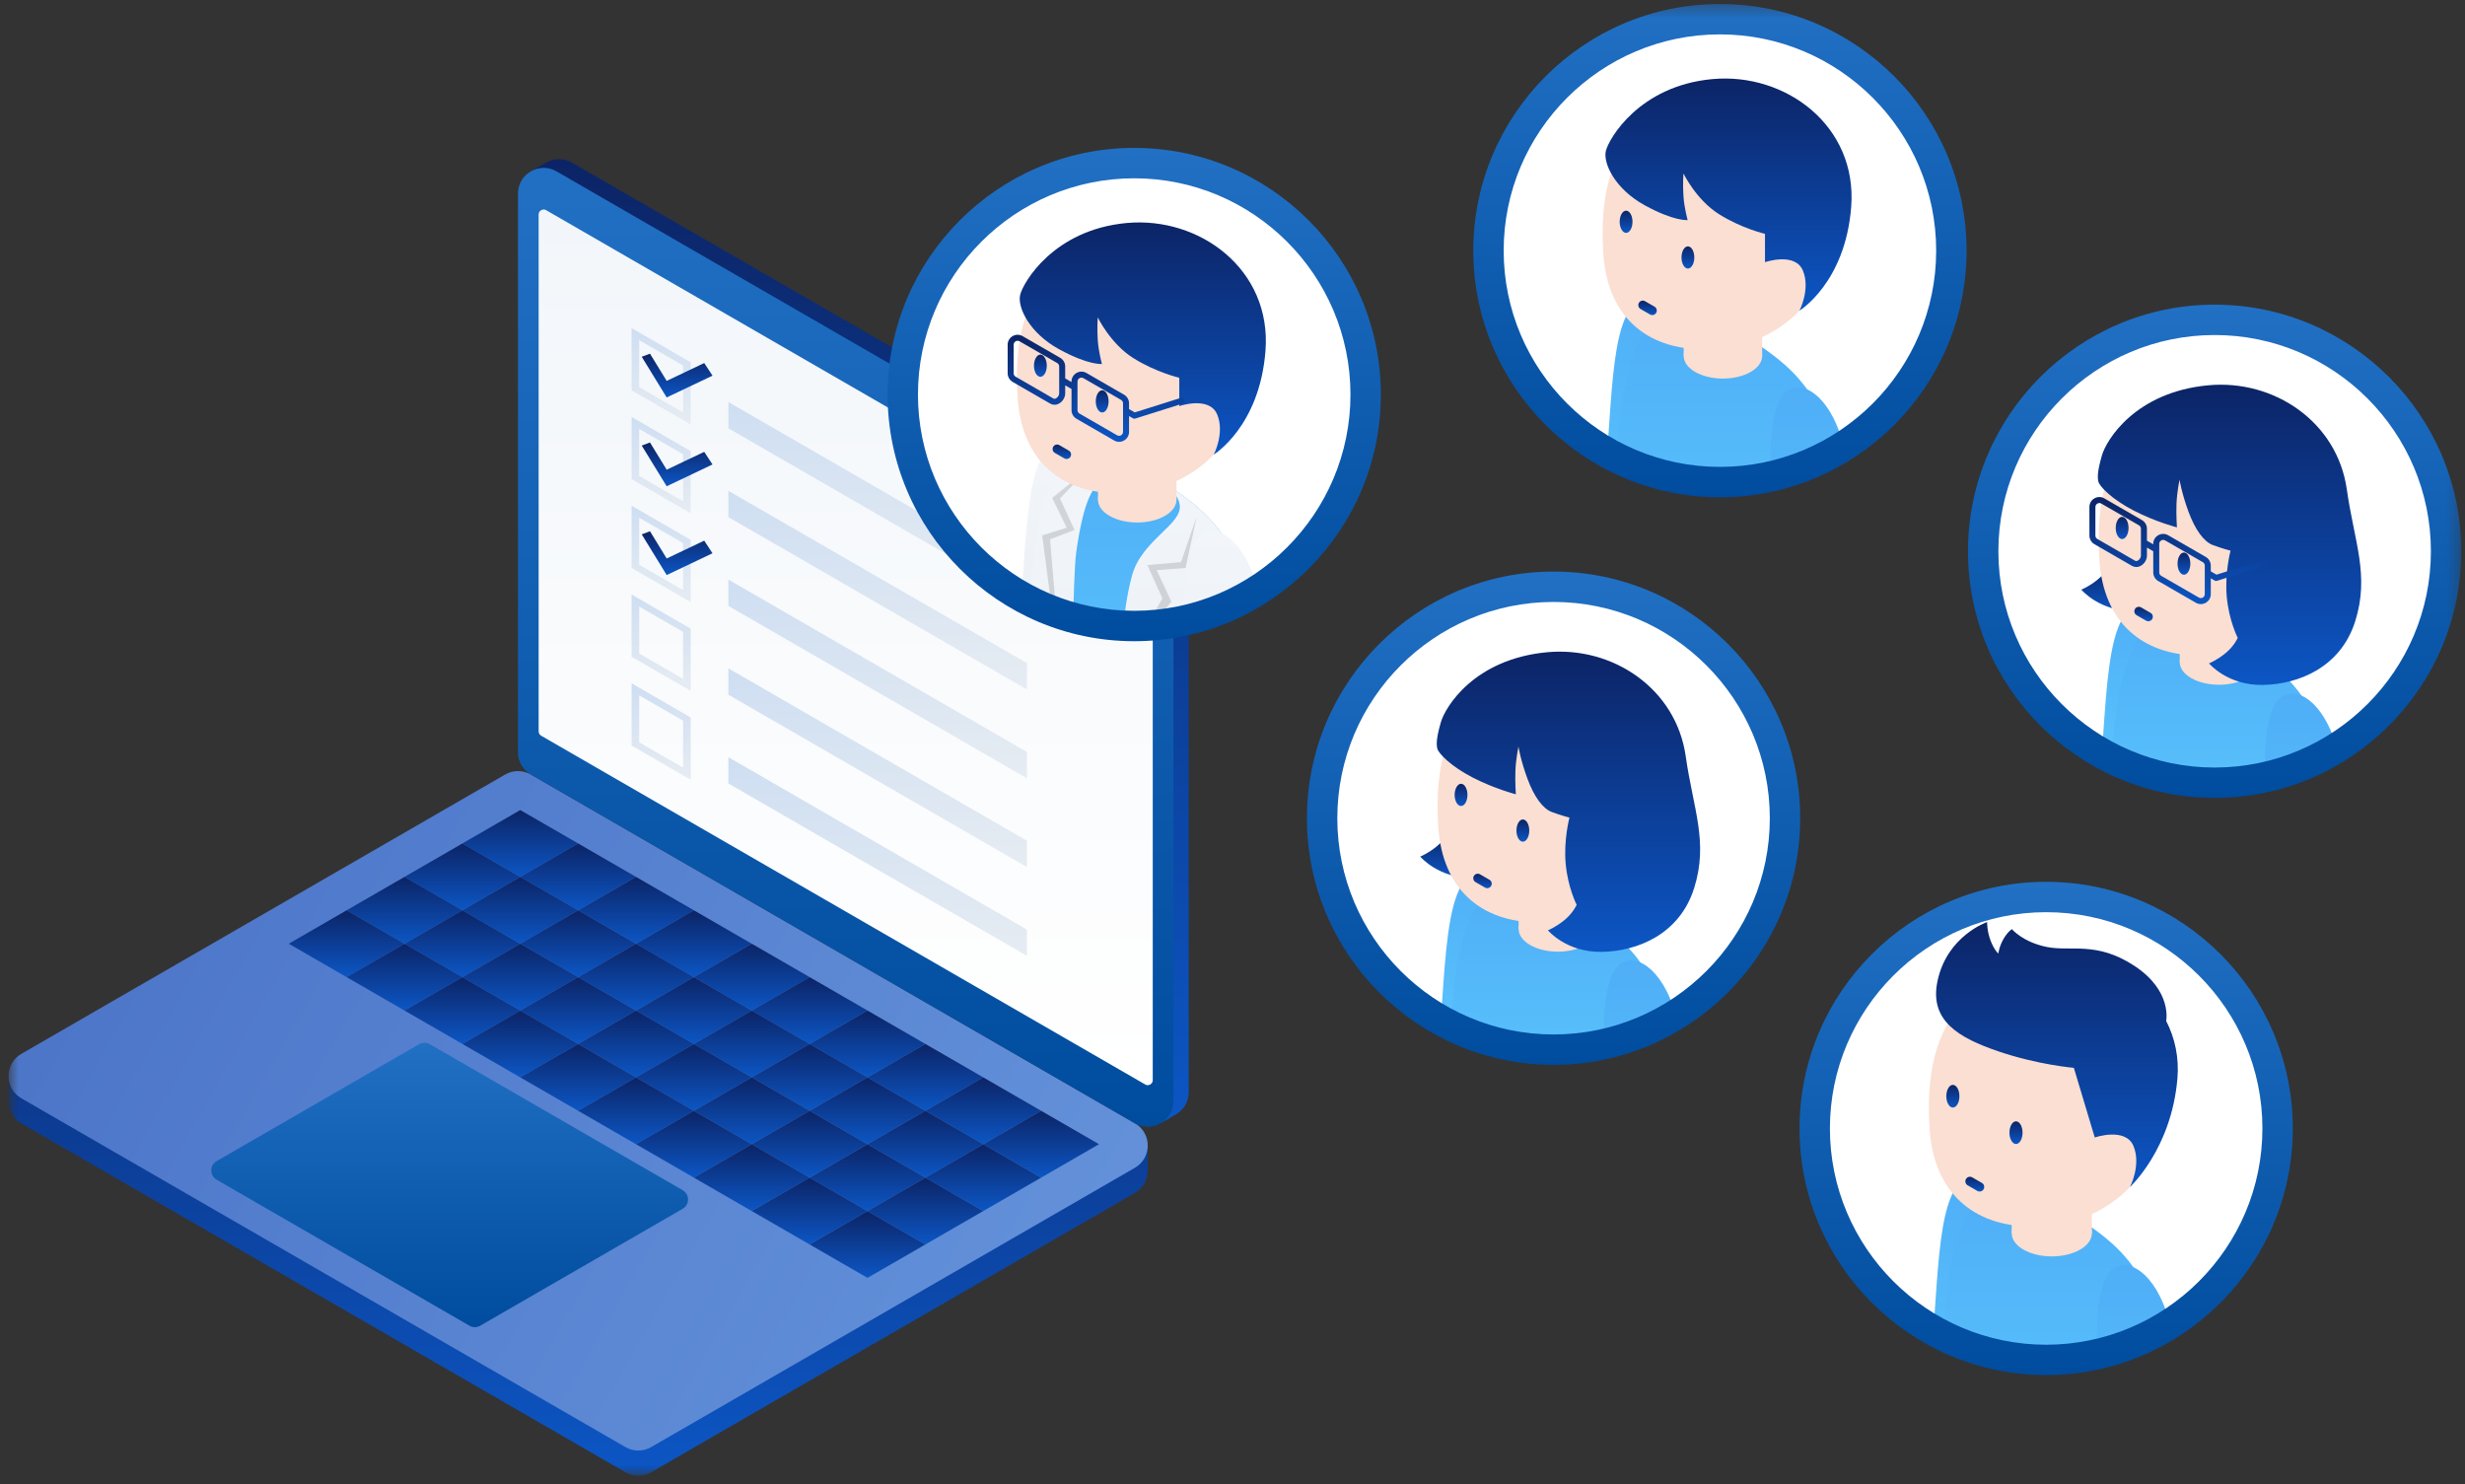 <svg width="201" height="121" viewBox="0 0 201 121" fill="none" xmlns="http://www.w3.org/2000/svg">
<rect x="0" y="0" width="201" height="121" fill="#333333" stroke="none"/>
<mask id="mask0_16123_1808" style="mask-type:alpha" maskUnits="userSpaceOnUse" x="0" y="0" width="201" height="121">
<rect x="0.696" y="0.325" width="200" height="120" fill="#E7E7E7"/>
</mask>
<g mask="url(#mask0_16123_1808)">
<path d="M92.291 93.404V93.496L43.284 65.203C42.636 64.829 41.837 64.829 41.189 65.203L1.993 87.833V87.74H0.696V89.792C0.696 90.498 1.046 91.204 1.744 91.608L50.998 120.045C51.646 120.419 52.445 120.419 53.093 120.045L92.538 97.271C93.238 96.867 93.586 96.161 93.586 95.456V93.404H92.291Z" fill="url(#paint0_linear_16123_1808)"/>
<path d="M53.096 117.993L92.541 95.219C93.939 94.412 93.939 92.396 92.541 91.589L43.286 63.153C42.638 62.779 41.839 62.779 41.191 63.153L1.746 85.926C0.348 86.733 0.348 88.749 1.746 89.556L51 117.993C51.648 118.367 52.447 118.367 53.096 117.993Z" fill="url(#paint1_linear_16123_1808)"/>
<path d="M95.884 41.69L46.63 13.254C45.961 12.868 45.215 12.905 44.615 13.22L44.607 13.215L44.548 13.248C44.548 13.248 44.531 13.257 44.522 13.262L43.358 13.934L43.717 14.141C43.579 14.418 43.486 14.726 43.486 15.069V60.616C43.486 61.366 43.886 62.056 44.534 62.432L90.116 88.749L89.922 88.861L94.642 91.585L95.881 90.87C95.881 90.87 95.886 90.867 95.887 90.867H95.891C96.499 90.513 96.932 89.858 96.932 89.054V43.508C96.932 42.758 96.532 42.068 95.884 41.692V41.69Z" fill="url(#paint2_linear_16123_1808)"/>
<path d="M95.683 44.228V89.774C95.683 91.388 93.936 92.397 92.538 91.59L43.284 63.154C42.636 62.779 42.236 62.087 42.236 61.338V15.789C42.236 14.175 43.983 13.166 45.381 13.973L94.635 42.41C95.284 42.784 95.683 43.478 95.683 44.228Z" fill="url(#paint3_linear_16123_1808)"/>
<path d="M44.335 17.081C44.404 17.081 44.47 17.1 44.537 17.14L93.792 45.577C93.918 45.651 93.997 45.787 93.997 45.934V88.069C93.997 88.352 93.749 88.484 93.583 88.484C93.514 88.484 93.448 88.465 93.381 88.425L44.126 59.988C44 59.914 43.921 59.777 43.921 59.631V17.495C43.921 17.212 44.169 17.081 44.335 17.081Z" fill="url(#paint4_linear_16123_1808)"/>
<path d="M83.732 48.974L59.393 34.922V32.778L83.732 46.83V48.974Z" fill="url(#paint5_linear_16123_1808)"/>
<path d="M83.732 56.215L59.393 42.163V40.019L83.732 54.07V56.215Z" fill="url(#paint6_linear_16123_1808)"/>
<path d="M83.732 63.455L59.393 49.403V47.259L83.732 61.311V63.455Z" fill="url(#paint7_linear_16123_1808)"/>
<path d="M83.732 70.695L59.393 56.644V54.499L83.732 68.551V70.695Z" fill="url(#paint8_linear_16123_1808)"/>
<path d="M55.7 29.801V33.635L52.12 31.568V27.734L55.7 29.801ZM56.32 29.539L51.502 26.756V31.83L56.32 34.613V29.539Z" fill="url(#paint9_linear_16123_1808)"/>
<path d="M55.7 37.041V40.875L52.12 38.809V34.975L55.7 37.041ZM56.32 36.779L51.502 33.996V39.071L56.32 41.854V36.779Z" fill="url(#paint10_linear_16123_1808)"/>
<path d="M55.7 44.282V48.116L52.12 46.049V42.216L55.7 44.282ZM56.32 44.02L51.502 41.237V46.311L56.32 49.094V44.02Z" fill="url(#paint11_linear_16123_1808)"/>
<path d="M55.7 51.522V55.356L52.12 53.29V49.456L55.7 51.522ZM56.32 51.26L51.502 48.477V53.552L56.32 56.335V51.26Z" fill="url(#paint12_linear_16123_1808)"/>
<path d="M83.732 77.936L59.393 63.884V61.74L83.732 75.792V77.936Z" fill="url(#paint13_linear_16123_1808)"/>
<path d="M55.7 58.763V62.597L52.12 60.53V56.697L55.7 58.763ZM56.32 58.501L51.502 55.718V60.792L56.32 63.575V58.501Z" fill="url(#paint14_linear_16123_1808)"/>
<path d="M54.363 32.408L52.327 29.089L53.001 28.838L54.363 31.057L57.423 29.602L58.099 30.631L54.363 32.408Z" fill="url(#paint15_linear_16123_1808)"/>
<path d="M54.363 39.649L52.327 36.33L53.001 36.079L54.363 38.298L57.423 36.843L58.099 37.872L54.363 39.649Z" fill="url(#paint16_linear_16123_1808)"/>
<path d="M54.363 46.889L52.327 43.57L53.001 43.319L54.363 45.538L57.423 44.083L58.099 45.113L54.363 46.889Z" fill="url(#paint17_linear_16123_1808)"/>
<path d="M42.422 66.05L47.142 68.774L42.422 71.5L37.704 68.774L42.422 66.05Z" fill="url(#paint18_linear_16123_1808)"/>
<path d="M37.703 68.774L42.421 71.5L37.703 74.224L32.983 71.5L37.703 68.774Z" fill="url(#paint19_linear_16123_1808)"/>
<path d="M32.984 71.5L37.704 74.224L32.984 76.949L28.265 74.224L32.984 71.5Z" fill="url(#paint20_linear_16123_1808)"/>
<path d="M28.265 74.224L32.983 76.95L28.265 79.674L23.544 76.95L28.265 74.224Z" fill="url(#paint21_linear_16123_1808)"/>
<path d="M47.142 68.774L51.86 71.5L47.142 74.224L42.421 71.5L47.142 68.774Z" fill="url(#paint22_linear_16123_1808)"/>
<path d="M42.422 71.5L47.142 74.224L42.422 76.949L37.704 74.224L42.422 71.5Z" fill="url(#paint23_linear_16123_1808)"/>
<path d="M37.703 74.224L42.421 76.95L37.703 79.674L32.983 76.95L37.703 74.224Z" fill="url(#paint24_linear_16123_1808)"/>
<path d="M32.984 76.95L37.704 79.673L32.984 82.397L28.265 79.673L32.984 76.95Z" fill="url(#paint25_linear_16123_1808)"/>
<path d="M51.861 71.5L56.581 74.224L51.861 76.949L47.142 74.224L51.861 71.5Z" fill="url(#paint26_linear_16123_1808)"/>
<path d="M47.142 74.224L51.86 76.95L47.142 79.674L42.421 76.95L47.142 74.224Z" fill="url(#paint27_linear_16123_1808)"/>
<path d="M42.422 76.95L47.142 79.673L42.422 82.397L37.704 79.673L42.422 76.95Z" fill="url(#paint28_linear_16123_1808)"/>
<path d="M37.703 79.673L42.421 82.397L37.703 85.122L32.983 82.397L37.703 79.673Z" fill="url(#paint29_linear_16123_1808)"/>
<path d="M56.58 74.224L61.298 76.95L56.58 79.674L51.86 76.95L56.58 74.224Z" fill="url(#paint30_linear_16123_1808)"/>
<path d="M51.861 76.95L56.581 79.673L51.861 82.397L47.142 79.673L51.861 76.95Z" fill="url(#paint31_linear_16123_1808)"/>
<path d="M47.142 79.673L51.86 82.397L47.142 85.122L42.421 82.397L47.142 79.673Z" fill="url(#paint32_linear_16123_1808)"/>
<path d="M42.422 82.397L47.142 85.123L42.422 87.847L37.704 85.123L42.422 82.397Z" fill="url(#paint33_linear_16123_1808)"/>
<path d="M61.299 76.95L66.019 79.673L61.299 82.397L56.581 79.673L61.299 76.95Z" fill="url(#paint34_linear_16123_1808)"/>
<path d="M56.58 79.673L61.298 82.397L56.58 85.122L51.86 82.397L56.58 79.673Z" fill="url(#paint35_linear_16123_1808)"/>
<path d="M51.861 82.397L56.581 85.123L51.861 87.847L47.142 85.123L51.861 82.397Z" fill="url(#paint36_linear_16123_1808)"/>
<path d="M47.142 85.122L51.86 87.846L47.142 90.572L42.421 87.846L47.142 85.122Z" fill="url(#paint37_linear_16123_1808)"/>
<path d="M66.018 79.673L70.737 82.397L66.018 85.122L61.298 82.397L66.018 79.673Z" fill="url(#paint38_linear_16123_1808)"/>
<path d="M61.299 82.397L66.019 85.123L61.299 87.847L56.581 85.123L61.299 82.397Z" fill="url(#paint39_linear_16123_1808)"/>
<path d="M56.58 85.122L61.298 87.846L56.58 90.572L51.86 87.846L56.58 85.122Z" fill="url(#paint40_linear_16123_1808)"/>
<path d="M51.861 87.846L56.581 90.572L51.861 93.296L47.142 90.572L51.861 87.846Z" fill="url(#paint41_linear_16123_1808)"/>
<path d="M70.737 82.397L75.457 85.123L70.737 87.847L66.019 85.123L70.737 82.397Z" fill="url(#paint42_linear_16123_1808)"/>
<path d="M66.018 85.122L70.737 87.846L66.018 90.572L61.298 87.846L66.018 85.122Z" fill="url(#paint43_linear_16123_1808)"/>
<path d="M61.299 87.846L66.019 90.572L61.299 93.296L56.581 90.572L61.299 87.846Z" fill="url(#paint44_linear_16123_1808)"/>
<path d="M56.58 90.572L61.298 93.296L56.58 96.022L51.86 93.296L56.58 90.572Z" fill="url(#paint45_linear_16123_1808)"/>
<path d="M75.457 85.122L80.176 87.846L75.457 90.572L70.737 87.846L75.457 85.122Z" fill="url(#paint46_linear_16123_1808)"/>
<path d="M70.737 87.846L75.457 90.572L70.737 93.296L66.019 90.572L70.737 87.846Z" fill="url(#paint47_linear_16123_1808)"/>
<path d="M66.018 90.572L70.737 93.296L66.018 96.022L61.298 93.296L66.018 90.572Z" fill="url(#paint48_linear_16123_1808)"/>
<path d="M61.299 93.296L66.019 96.022L61.299 98.746L56.581 96.022L61.299 93.296Z" fill="url(#paint49_linear_16123_1808)"/>
<path d="M80.175 87.846L84.895 90.572L80.175 93.296L75.457 90.572L80.175 87.846Z" fill="url(#paint50_linear_16123_1808)"/>
<path d="M75.457 90.572L80.176 93.296L75.457 96.022L70.737 93.296L75.457 90.572Z" fill="url(#paint51_linear_16123_1808)"/>
<path d="M70.737 93.296L75.457 96.022L70.737 98.746L66.019 96.022L70.737 93.296Z" fill="url(#paint52_linear_16123_1808)"/>
<path d="M66.018 96.022L70.737 98.746L66.018 101.471L61.298 98.746L66.018 96.022Z" fill="url(#paint53_linear_16123_1808)"/>
<path d="M84.896 90.572L89.614 93.296L84.896 96.022L80.176 93.296L84.896 90.572Z" fill="url(#paint54_linear_16123_1808)"/>
<path d="M80.175 93.296L84.895 96.022L80.175 98.746L75.457 96.022L80.175 93.296Z" fill="url(#paint55_linear_16123_1808)"/>
<path d="M75.457 96.022L80.176 98.746L75.457 101.471L70.737 98.746L75.457 96.022Z" fill="url(#paint56_linear_16123_1808)"/>
<path d="M70.737 98.746L75.457 101.471L70.737 104.195L66.019 101.471L70.737 98.746Z" fill="url(#paint57_linear_16123_1808)"/>
<path d="M39.158 108.094L55.665 98.563C56.25 98.226 56.25 97.381 55.665 97.044L35.051 85.142C34.78 84.986 34.445 84.986 34.174 85.142L17.667 94.674C17.082 95.01 17.082 95.856 17.667 96.193L38.281 108.094C38.552 108.251 38.887 108.251 39.158 108.094Z" fill="url(#paint58_linear_16123_1808)"/>
<path d="M140.245 39.307C150.668 39.307 159.117 30.858 159.117 20.435C159.117 10.013 150.668 1.563 140.245 1.563C129.823 1.563 121.374 10.013 121.374 20.435C121.374 30.858 129.823 39.307 140.245 39.307Z" fill="white"/>
<mask id="mask1_16123_1808" style="mask-type:luminance" maskUnits="userSpaceOnUse" x="121" y="1" width="39" height="39">
<path d="M140.245 39.307C150.668 39.307 159.117 30.858 159.117 20.435C159.117 10.013 150.668 1.563 140.245 1.563C129.823 1.563 121.374 10.013 121.374 20.435C121.374 30.858 129.823 39.307 140.245 39.307Z" fill="white"/>
</mask>
<g mask="url(#mask1_16123_1808)">
<path d="M132.773 25.441C133.904 23.523 137.114 23.034 138.111 26.13C138.671 27.866 138.553 30.607 136.855 40.928C135.157 51.249 132.296 58.098 132.296 58.098C132.296 58.098 131.674 58.682 131.046 58.651C129.883 58.595 128.506 57.716 127.97 56.688C127.719 56.205 127.868 55.461 127.868 55.461C127.868 55.461 129.132 50.355 130.318 43.439C131.503 36.522 131.009 28.435 132.773 25.441Z" fill="url(#paint59_linear_16123_1808)"/>
<path d="M137.309 26.474C137.605 26.438 137.914 26.474 138.23 26.565C138.642 28.348 138.419 31.424 136.855 40.928C135.158 51.249 132.296 58.098 132.296 58.098C132.296 58.098 131.674 58.681 131.046 58.651C130.711 58.635 130.359 58.544 130.014 58.407C130.014 58.407 130.936 51.346 132.03 42.582C133.065 34.29 134.251 26.846 137.309 26.473L137.309 26.474Z" fill="#1E1E1E" fill-opacity="0.15"/>
<path d="M131.908 58.495C131.908 58.495 131.948 44.226 131.926 38.787C131.904 33.349 132.68 22.227 139.752 25.992C146.824 29.758 149.627 32.508 149.627 41.012C149.627 49.516 148.022 62.307 148.022 62.307C148.022 63.008 147.558 63.71 146.631 64.245C144.778 65.315 141.773 65.315 139.919 64.245L133.316 60.433C132.392 59.899 131.91 59.195 131.908 58.495Z" fill="url(#paint60_linear_16123_1808)"/>
<path d="M147.447 31.879C148.956 34.077 149.627 36.856 149.627 41.011C149.627 49.514 148.021 62.306 148.021 62.306C148.021 63.007 147.558 63.709 146.631 64.244C145.66 64.805 144.372 65.064 143.099 65.036C143.099 65.036 144.814 55.624 146.031 47.175C147.248 38.726 147.447 31.878 147.447 31.878V31.879Z" fill="#1E1E1E" fill-opacity="0.15"/>
<path d="M144.84 42.47C144.84 42.47 143.709 36.135 144.984 32.902C145.801 30.831 148.039 31.2 149.509 34.101C150.333 35.729 151.548 39.537 151.484 49.997C151.421 60.456 149.664 67.669 149.664 67.669C149.664 67.669 149.142 68.342 148.516 68.41C147.359 68.536 145.861 67.883 145.171 66.951C144.847 66.513 144.879 65.756 144.879 65.756C144.879 65.756 145.329 60.515 145.419 53.498C145.509 46.481 144.84 42.469 144.84 42.469V42.47Z" fill="url(#paint61_linear_16123_1808)"/>
<path d="M138.227 27.714C136.978 28.436 136.978 29.605 138.227 30.327C139.477 31.048 141.503 31.048 142.753 30.327C144.002 29.605 144.002 28.436 142.753 27.714C141.503 26.992 139.477 26.992 138.227 27.714Z" fill="#FADFD2"/>
<path d="M137.29 29.02H143.69V25.566H137.29V29.02Z" fill="#FADFD2"/>
<path d="M130.741 20.721C131.073 25.75 134.221 28.482 138.917 28.482C143.612 28.482 148.638 25.895 149.913 18.518C151.252 10.765 142.094 5.07 135.434 9.047C131.403 11.454 130.408 15.693 130.741 20.722V20.721Z" fill="#FADFD2"/>
<path d="M132.225 18.723C132.429 19.076 132.76 19.076 132.964 18.723C133.168 18.369 133.168 17.796 132.964 17.443C132.76 17.09 132.429 17.09 132.225 17.443C132.021 17.796 132.021 18.369 132.225 18.723Z" fill="url(#paint62_linear_16123_1808)"/>
<path d="M137.265 21.632C137.469 21.986 137.8 21.986 138.004 21.632C138.208 21.279 138.208 20.706 138.004 20.353C137.8 20 137.469 20 137.265 20.353C137.061 20.706 137.061 21.279 137.265 21.632Z" fill="url(#paint63_linear_16123_1808)"/>
<path d="M134.73 25.691C134.857 25.691 134.981 25.625 135.048 25.507C135.149 25.332 135.089 25.108 134.914 25.006L134.141 24.56C133.965 24.458 133.741 24.519 133.64 24.694C133.539 24.87 133.599 25.094 133.774 25.195L134.547 25.642C134.605 25.675 134.668 25.691 134.73 25.691Z" fill="url(#paint64_linear_16123_1808)"/>
<path d="M137.273 14.144C137.273 14.144 138.304 16.288 140.164 17.459C142.024 18.63 143.92 19.067 143.92 19.067V21.377C143.92 21.377 146.363 20.536 147.006 22.051C147.649 23.567 146.732 25.33 146.732 25.33C146.703 25.346 150.474 23.081 150.95 16.854C151.455 10.241 145.583 5.899 139.624 6.45C133.666 7.001 131.186 11.306 130.945 12.304C130.704 13.303 131.686 15.411 134.12 16.742C136.554 18.074 137.615 17.942 137.615 17.942C137.615 17.942 137.34 17 137.271 15.99C137.202 14.979 137.273 14.144 137.273 14.144Z" fill="url(#paint65_linear_16123_1808)"/>
</g>
<path d="M120.135 20.436C120.135 9.347 129.156 0.325 140.246 0.325C151.335 0.325 160.356 9.347 160.356 20.436C160.356 31.525 151.335 40.547 140.246 40.547C129.156 40.547 120.135 31.525 120.135 20.436ZM122.612 20.436C122.612 30.159 130.522 38.069 140.246 38.069C149.969 38.069 157.879 30.159 157.879 20.436C157.879 10.713 149.969 2.803 140.246 2.803C130.522 2.803 122.612 10.713 122.612 20.436Z" fill="url(#paint66_linear_16123_1808)"/>
<path d="M166.847 110.883C156.425 110.883 147.975 102.434 147.975 92.011C147.975 81.589 156.425 73.139 166.847 73.139C177.27 73.139 185.719 81.589 185.719 92.011C185.719 102.434 177.27 110.883 166.847 110.883Z" fill="white"/>
<mask id="mask2_16123_1808" style="mask-type:luminance" maskUnits="userSpaceOnUse" x="147" y="73" width="39" height="38">
<path d="M166.847 110.883C156.425 110.883 147.975 102.434 147.975 92.011C147.975 81.589 156.425 73.139 166.847 73.139C177.27 73.139 185.719 81.589 185.719 92.011C185.719 102.434 177.27 110.883 166.847 110.883Z" fill="white"/>
</mask>
<g mask="url(#mask2_16123_1808)">
<path d="M159.376 97.017C160.506 95.099 163.716 94.609 164.714 97.706C165.273 99.442 165.156 102.183 163.458 112.504C161.76 122.825 158.898 129.674 158.898 129.674C158.898 129.674 158.277 130.257 157.648 130.227C156.485 130.17 155.108 129.291 154.573 128.263C154.321 127.78 154.471 127.037 154.471 127.037C154.471 127.037 155.735 121.93 156.92 115.014C158.106 108.098 157.611 100.01 159.376 97.017Z" fill="url(#paint67_linear_16123_1808)"/>
<path d="M163.912 98.05C164.208 98.014 164.517 98.05 164.833 98.141C165.245 99.924 165.022 103 163.458 112.504C161.761 122.825 158.899 129.674 158.899 129.674C158.899 129.674 158.277 130.257 157.649 130.227C157.314 130.211 156.962 130.12 156.617 129.983C156.617 129.983 157.539 122.922 158.633 114.158C159.668 105.866 160.854 98.422 163.912 98.049L163.912 98.05Z" fill="#1E1E1E" fill-opacity="0.15"/>
<path d="M158.51 130.071C158.51 130.071 158.55 115.801 158.528 110.363C158.506 104.925 159.282 93.802 166.355 97.568C173.426 101.334 176.229 104.083 176.229 112.587C176.229 121.091 174.624 133.883 174.624 133.883C174.624 134.584 174.16 135.286 173.234 135.82C171.38 136.89 168.375 136.89 166.521 135.82L159.918 132.008C158.994 131.474 158.512 130.77 158.51 130.071Z" fill="url(#paint68_linear_16123_1808)"/>
<path d="M174.049 103.456C175.558 105.653 176.229 108.432 176.229 112.587C176.229 121.091 174.624 133.882 174.624 133.882C174.624 134.584 174.16 135.285 173.234 135.82C172.262 136.381 170.974 136.64 169.701 136.613C169.701 136.613 171.416 127.2 172.633 118.751C173.85 110.302 174.049 103.455 174.049 103.455V103.456Z" fill="#1E1E1E" fill-opacity="0.15"/>
<path d="M171.443 114.046C171.443 114.046 170.312 107.711 171.587 104.478C172.404 102.407 174.642 102.776 176.112 105.677C176.936 107.305 178.151 111.113 178.087 121.573C178.023 132.032 176.267 139.245 176.267 139.245C176.267 139.245 175.744 139.918 175.119 139.986C173.961 140.112 172.464 139.459 171.774 138.527C171.45 138.089 171.482 137.331 171.482 137.331C171.482 137.331 171.932 132.091 172.022 125.074C172.112 118.057 171.443 114.045 171.443 114.045V114.046Z" fill="url(#paint69_linear_16123_1808)"/>
<path d="M164.995 99.221C163.718 99.959 163.718 101.153 164.995 101.89C166.272 102.628 168.342 102.628 169.618 101.89C170.895 101.153 170.895 99.959 169.618 99.221C168.342 98.484 166.272 98.484 164.995 99.221Z" fill="#FADFD2"/>
<path d="M164.037 100.556H170.575V97.026H164.037V100.556Z" fill="#FADFD2"/>
<path d="M157.346 92.079C157.686 97.216 160.902 100.007 165.699 100.007C170.496 100.007 175.63 97.364 176.932 89.828C178.301 81.907 168.945 76.09 162.141 80.152C158.023 82.611 157.007 86.941 157.346 92.079V92.079Z" fill="#FADFD2"/>
<path d="M158.863 90.036C159.071 90.397 159.409 90.397 159.618 90.036C159.826 89.675 159.826 89.09 159.618 88.729C159.409 88.368 159.071 88.368 158.863 88.729C158.654 89.09 158.654 89.675 158.863 90.036Z" fill="url(#paint70_linear_16123_1808)"/>
<path d="M164.011 93.009C164.219 93.37 164.557 93.37 164.766 93.009C164.974 92.648 164.974 92.063 164.766 91.702C164.557 91.341 164.219 91.341 164.011 91.702C163.802 92.063 163.802 92.648 164.011 93.009Z" fill="url(#paint71_linear_16123_1808)"/>
<path d="M161.422 97.155C161.552 97.155 161.678 97.088 161.747 96.968C161.85 96.788 161.789 96.559 161.61 96.456L160.82 96C160.64 95.896 160.411 95.958 160.308 96.137C160.205 96.316 160.266 96.545 160.445 96.649L161.235 97.105C161.294 97.139 161.358 97.155 161.422 97.155Z" fill="url(#paint72_linear_16123_1808)"/>
<path d="M169.106 87.07L170.81 92.748C170.81 92.748 173.306 91.888 173.963 93.436C174.619 94.984 173.683 96.786 173.683 96.786C173.653 96.802 177.058 93.732 177.55 87.938C177.696 86.229 177.348 84.636 176.633 83.247C176.633 83.247 177.149 80.802 174.053 78.761C170.957 76.72 168.869 77.611 166.899 77.213C164.928 76.814 164.056 75.762 164.056 75.762C164.056 75.762 163.708 75.962 163.358 76.579C163.008 77.195 162.947 77.751 162.947 77.751C162.947 77.751 162.63 77.493 162.325 76.72C162.019 75.946 162.031 75.183 162.031 75.183C162.031 75.183 158.764 76.291 157.985 80.003C157.307 83.231 159.721 84.624 162.957 85.727C166.194 86.829 169.105 87.069 169.105 87.069L169.106 87.07Z" fill="url(#paint73_linear_16123_1808)"/>
</g>
<path d="M166.847 112.122C177.936 112.122 186.958 103.101 186.958 92.011C186.958 80.922 177.936 71.901 166.847 71.901C155.758 71.901 146.736 80.922 146.736 92.011C146.736 103.101 155.758 112.122 166.847 112.122ZM166.847 74.378C176.57 74.378 184.481 82.289 184.481 92.011C184.481 101.734 176.57 109.645 166.847 109.645C157.124 109.645 149.214 101.734 149.214 92.011C149.214 82.289 157.124 74.378 166.847 74.378Z" fill="url(#paint74_linear_16123_1808)"/>
<path d="M92.486 51.043C82.063 51.043 73.614 42.593 73.614 32.171C73.614 21.748 82.063 13.299 92.486 13.299C102.909 13.299 111.358 21.748 111.358 32.171C111.358 42.593 102.909 51.043 92.486 51.043Z" fill="white"/>
<mask id="mask3_16123_1808" style="mask-type:luminance" maskUnits="userSpaceOnUse" x="73" y="13" width="39" height="39">
<path d="M92.486 51.043C82.063 51.043 73.614 42.593 73.614 32.171C73.614 21.748 82.063 13.299 92.486 13.299C102.909 13.299 111.358 21.748 111.358 32.171C111.358 42.593 102.909 51.043 92.486 51.043Z" fill="white"/>
</mask>
<g mask="url(#mask3_16123_1808)">
<path d="M85.014 37.175C86.144 35.257 89.354 34.768 90.352 37.864C90.912 39.6 90.794 42.341 89.096 52.662C87.398 62.983 84.536 69.833 84.536 69.833C84.536 69.833 83.915 70.416 83.287 70.385C82.124 70.329 80.746 69.45 80.211 68.422C79.959 67.939 80.109 67.195 80.109 67.195C80.109 67.195 81.373 62.089 82.558 55.173C83.744 48.256 83.249 40.169 85.014 37.175Z" fill="url(#paint75_linear_16123_1808)"/>
<path d="M89.55 38.208C89.846 38.172 90.155 38.208 90.471 38.299C90.882 40.082 90.659 43.158 89.096 52.662C87.398 62.983 84.536 69.832 84.536 69.832C84.536 69.832 83.915 70.415 83.287 70.385C82.951 70.369 82.6 70.278 82.255 70.141C82.255 70.141 83.177 63.08 84.271 54.316C85.305 46.025 86.492 38.58 89.55 38.208L89.55 38.208Z" fill="#1E1E1E" fill-opacity="0.15"/>
<path d="M84.167 50.521C84.145 45.083 84.922 33.961 91.994 37.726C99.066 41.492 101.869 44.242 101.869 52.745C101.869 61.249 100.263 74.041 100.263 74.041C100.263 74.742 99.799 75.444 98.873 75.978C97.019 77.049 94.014 77.049 92.16 75.978L85.558 72.166C84.633 71.633 84.151 70.928 84.149 70.229C84.149 70.229 84.189 55.96 84.167 50.521Z" fill="url(#paint76_linear_16123_1808)"/>
<path d="M99.688 43.615C101.197 45.812 101.868 48.591 101.868 52.746C101.868 61.25 100.262 74.041 100.262 74.041C100.262 74.743 99.799 75.444 98.872 75.979C97.9 76.54 96.613 76.799 95.34 76.772C95.34 76.772 97.055 67.359 98.272 58.91C99.489 50.461 99.688 43.614 99.688 43.614V43.615Z" fill="#1E1E1E" fill-opacity="0.15"/>
<path d="M83.904 65.142C84.137 56.437 84.044 50.618 84.042 50.125C84.02 44.687 84.922 33.961 91.994 37.727C99.066 41.492 101.869 44.242 101.869 52.746C101.869 53.362 101.859 54.002 101.844 54.657C101.844 54.662 101.711 90.76 101.711 90.76C101.711 91.542 101.194 92.324 100.161 92.921C98.093 94.115 94.204 94.242 92.137 93.048L90.933 92.353C90.941 87.534 90.984 71.557 91.206 59.976C91.327 53.583 91.522 49.802 92.308 46.923C93.095 44.044 96.38 42.784 96.2 41.206C95.946 38.972 91.39 38.692 90.288 39.013C89.186 39.334 88.383 40.645 87.762 44.994C87.484 46.935 87.372 56.556 87.333 66.611C87.294 76.665 87.105 90.138 87.105 90.138L84.558 88.661C83.527 88.066 82.99 87.281 82.987 86.5C82.987 86.5 83.756 70.69 83.904 65.142H83.904Z" fill="url(#paint77_linear_16123_1808)"/>
<path d="M97.577 42.135L96.303 45.832L93.559 46.073L94.788 48.805C94.788 48.805 93.686 50.516 93.043 52.582C92.4 54.648 91.849 58.115 91.849 58.115C91.849 58.115 92.813 53.799 93.778 51.824C94.742 49.849 95.523 49.069 95.523 49.069L94.317 46.486L96.671 46.314L97.578 42.135L97.577 42.135Z" fill="#1E1E1E" fill-opacity="0.15"/>
<path d="M88.84 38.14L86.43 40.643L87.624 43.214L85.626 43.972L86.643 56.302L84.983 43.651L86.981 43.031L85.798 40.603L88.84 38.14Z" fill="#1E1E1E" fill-opacity="0.15"/>
<path d="M90.469 39.448C89.219 40.17 89.219 41.339 90.469 42.061C91.718 42.783 93.744 42.783 94.994 42.061C96.244 41.339 96.244 40.17 94.994 39.448C93.744 38.727 91.718 38.727 90.469 39.448Z" fill="#FADFD2"/>
<path d="M89.531 37.3H95.931V40.755H89.531V37.3Z" fill="#FADFD2"/>
<path d="M82.982 32.456C83.315 37.485 86.463 40.217 91.158 40.217C95.853 40.217 100.879 37.63 102.154 30.253C103.494 22.5 94.335 16.805 87.675 20.782C83.644 23.189 82.649 27.427 82.982 32.456Z" fill="#FADFD2"/>
<path d="M84.466 30.457C84.67 30.811 85 30.811 85.204 30.457C85.408 30.104 85.408 29.531 85.204 29.178C85 28.825 84.67 28.825 84.466 29.178C84.261 29.531 84.261 30.104 84.466 30.457Z" fill="url(#paint78_linear_16123_1808)"/>
<path d="M89.505 33.368C89.709 33.721 90.04 33.721 90.244 33.368C90.448 33.014 90.448 32.441 90.244 32.088C90.04 31.735 89.709 31.735 89.505 32.088C89.301 32.441 89.301 33.014 89.505 33.368Z" fill="url(#paint79_linear_16123_1808)"/>
<path d="M86.97 37.425C87.097 37.425 87.221 37.36 87.288 37.242C87.389 37.067 87.329 36.842 87.154 36.741L86.382 36.295C86.205 36.193 85.982 36.254 85.88 36.429C85.779 36.604 85.839 36.829 86.015 36.93L86.787 37.376C86.845 37.409 86.908 37.425 86.97 37.425Z" fill="url(#paint80_linear_16123_1808)"/>
<path d="M89.514 25.879C89.514 25.879 90.545 28.023 92.405 29.194C94.265 30.365 96.161 30.801 96.161 30.801V33.111C96.161 33.111 98.604 32.27 99.247 33.786C99.89 35.301 98.973 37.065 98.973 37.065C98.944 37.08 102.715 34.816 103.191 28.588C103.696 21.976 97.824 17.633 91.865 18.184C85.907 18.735 83.427 23.04 83.186 24.039C82.945 25.038 83.927 27.145 86.361 28.477C88.795 29.809 89.856 29.676 89.856 29.676C89.856 29.676 89.581 28.735 89.512 27.724C89.443 26.714 89.514 25.879 89.514 25.879Z" fill="url(#paint81_linear_16123_1808)"/>
<path d="M82.572 27.406C82.826 27.259 83.129 27.259 83.383 27.406L86.452 29.177C86.702 29.322 86.857 29.591 86.857 29.881V30.855L87.372 31.152V31.114C87.372 30.821 87.524 30.558 87.778 30.411C88.032 30.265 88.335 30.264 88.589 30.411L91.658 32.183C91.908 32.327 92.063 32.597 92.063 32.886V33.357L92.531 33.627L96.461 32.388L96.608 32.855L92.576 34.127C92.552 34.134 92.527 34.138 92.502 34.138C92.46 34.138 92.418 34.127 92.38 34.105L92.064 33.923V35.214C92.064 35.507 91.912 35.77 91.658 35.916C91.531 35.99 91.392 36.026 91.252 36.026C91.113 36.026 90.974 35.99 90.847 35.916L87.779 34.145C87.528 34.001 87.373 33.731 87.373 33.442V31.717L86.858 31.42V32.069C86.858 32.395 86.663 32.728 86.372 32.895C86.247 32.968 86.115 33.004 85.986 33.004C85.866 33.004 85.749 32.973 85.64 32.911L82.572 31.14C82.322 30.995 82.166 30.726 82.166 30.436V28.108C82.166 27.815 82.319 27.552 82.573 27.405L82.572 27.406ZM87.861 33.443C87.861 33.557 87.923 33.665 88.023 33.722L91.091 35.493C91.235 35.577 91.365 35.521 91.413 35.493C91.462 35.465 91.574 35.382 91.574 35.214V32.886C91.574 32.772 91.512 32.665 91.413 32.607L88.345 30.836C88.287 30.803 88.233 30.792 88.185 30.792C88.111 30.792 88.052 30.819 88.022 30.836C87.974 30.863 87.861 30.947 87.861 31.115V33.443ZM82.655 30.437C82.655 30.551 82.717 30.659 82.816 30.716L85.885 32.487C85.956 32.528 86.037 32.524 86.127 32.472C86.267 32.391 86.368 32.222 86.368 32.069V29.88C86.368 29.765 86.306 29.658 86.207 29.601L83.139 27.83C83.082 27.797 83.027 27.785 82.979 27.785C82.905 27.785 82.846 27.813 82.816 27.829C82.768 27.857 82.655 27.941 82.655 28.109V30.437Z" fill="url(#paint82_linear_16123_1808)"/>
<path d="M98.272 58.911C99.177 52.626 99.514 46.335 99.627 43.523C101.18 45.734 101.869 48.534 101.869 52.746C101.869 53.362 101.859 54.002 101.844 54.656C101.844 54.659 101.794 68.331 101.756 78.975C100.284 81.995 98.347 85.21 97.083 84.98C94.81 84.566 95.478 81.731 95.889 78.091C96.302 74.451 97.055 67.36 98.272 58.911Z" fill="#1E1E1E" fill-opacity="0.15"/>
<path d="M97.081 54.204C97.081 54.204 95.95 47.87 97.225 44.637C98.042 42.566 100.28 42.934 101.75 45.836C102.574 47.463 103.789 51.272 103.725 61.732C103.662 72.191 101.905 79.403 101.905 79.403C101.905 79.403 101.382 80.077 100.757 80.145C99.599 80.271 98.102 79.618 97.412 78.686C97.088 78.248 97.12 77.49 97.12 77.49C97.12 77.49 97.57 72.249 97.66 65.233C97.75 58.215 97.081 54.204 97.081 54.204Z" fill="url(#paint83_linear_16123_1808)"/>
</g>
<path d="M92.486 52.282C103.575 52.282 112.597 43.26 112.597 32.171C112.597 21.081 103.575 12.06 92.486 12.06C81.397 12.06 72.375 21.081 72.375 32.171C72.375 43.26 81.397 52.282 92.486 52.282ZM92.486 14.538C102.209 14.538 110.119 22.448 110.119 32.171C110.119 41.893 102.209 49.804 92.486 49.804C82.763 49.804 74.852 41.893 74.852 32.171C74.852 22.448 82.763 14.538 92.486 14.538Z" fill="url(#paint84_linear_16123_1808)"/>
<path d="M126.68 85.586C116.258 85.586 107.808 77.137 107.808 66.714C107.808 56.291 116.258 47.842 126.68 47.842C137.103 47.842 145.552 56.291 145.552 66.714C145.552 77.137 137.103 85.586 126.68 85.586Z" fill="white"/>
<mask id="mask4_16123_1808" style="mask-type:luminance" maskUnits="userSpaceOnUse" x="107" y="47" width="39" height="39">
<path d="M126.68 85.586C116.258 85.586 107.808 77.137 107.808 66.714C107.808 56.291 116.258 47.842 126.68 47.842C137.103 47.842 145.552 56.291 145.552 66.714C145.552 77.137 137.103 85.586 126.68 85.586Z" fill="white"/>
</mask>
<g mask="url(#mask4_16123_1808)">
<path d="M119.176 72.171C120.307 70.253 123.517 69.764 124.515 72.86C125.074 74.596 124.886 77.751 123.853 83.95C123.186 87.952 122.337 93.112 121.51 93.869C120.684 94.627 118.457 95.027 116.137 95.247C109.594 95.867 106.544 95.596 106.544 95.596C106.544 95.596 106.994 93.697 106.994 92.305C106.994 90.913 106.557 90.566 106.557 90.566C106.557 90.566 110.017 90.316 112.416 90.084C114.341 89.898 116.466 89.126 116.619 88.635C116.964 87.533 117.394 84.526 117.581 81.816C117.868 77.661 118.108 73.984 119.176 72.172L119.176 72.171Z" fill="url(#paint85_linear_16123_1808)"/>
<path d="M123.713 73.204C124.009 73.168 124.318 73.204 124.634 73.295C125.045 75.078 124.996 78.184 123.259 87.657C122.303 92.869 121.864 93.915 120.684 94.357C119.504 94.8 117.068 95.147 117.068 95.147C117.068 95.147 117.892 92.892 118.411 90.149C118.891 87.614 119.064 84.61 119.197 83.769C120.117 77.954 121.362 73.49 123.713 73.204Z" fill="#1E1E1E" fill-opacity="0.15"/>
<path d="M117.169 68.999C117.875 68.413 118.15 67.765 118.15 67.765L120.194 71.601C117.301 71.647 115.808 69.843 115.808 69.843C115.808 69.843 116.462 69.584 117.169 68.999Z" fill="url(#paint86_linear_16123_1808)"/>
<path d="M118.312 95.658C118.312 95.658 118.352 90.955 118.33 85.517C118.309 80.078 119.085 68.956 126.157 72.722C133.229 76.487 136.032 79.237 136.032 87.741C136.032 96.245 134.426 99.47 134.426 99.47C134.426 100.172 133.963 100.873 133.036 101.408C131.182 102.478 128.177 102.478 126.323 101.408L119.721 97.596C118.796 97.062 118.314 96.358 118.312 95.658Z" fill="url(#paint87_linear_16123_1808)"/>
<path d="M133.851 78.61C135.36 80.808 136.032 83.587 136.032 87.741C136.032 96.245 134.426 99.471 134.426 99.471C134.426 100.172 133.963 100.873 133.036 101.408C132.064 101.969 130.776 102.228 129.503 102.201C129.503 102.201 131.219 101.161 132.435 92.712C133.652 84.262 133.851 78.609 133.851 78.609V78.61Z" fill="#1E1E1E" fill-opacity="0.15"/>
<path d="M131.244 89.2C131.244 89.2 130.112 82.865 131.388 79.632C132.205 77.561 134.443 77.93 135.912 80.832C136.736 82.459 137.951 86.268 137.888 96.727C137.824 107.187 136.068 114.399 136.068 114.399C136.068 114.399 135.545 115.072 134.92 115.14C133.762 115.266 132.264 114.613 131.575 113.682C131.251 113.244 131.282 112.486 131.282 112.486C131.282 112.486 131.732 107.245 131.822 100.228C131.913 93.211 131.244 89.2 131.244 89.2Z" fill="url(#paint88_linear_16123_1808)"/>
<path d="M124.77 74.444C123.521 75.165 123.521 76.335 124.77 77.056C126.02 77.778 128.046 77.778 129.296 77.056C130.545 76.335 130.545 75.165 129.296 74.444C128.046 73.722 126.02 73.722 124.77 74.444Z" fill="#FADFD2"/>
<path d="M123.833 72.295H130.233V75.75H123.833V72.295Z" fill="#FADFD2"/>
<path d="M117.283 67.452C117.616 72.481 120.764 75.213 125.459 75.213C130.155 75.213 135.18 72.626 136.455 65.249C137.795 57.495 128.636 51.801 121.976 55.777C117.945 58.184 116.95 62.423 117.283 67.452V67.452Z" fill="#FADFD2"/>
<path d="M118.767 65.453C118.971 65.806 119.302 65.806 119.506 65.453C119.71 65.1 119.71 64.527 119.506 64.174C119.302 63.82 118.971 63.82 118.767 64.174C118.563 64.527 118.563 65.1 118.767 65.453Z" fill="url(#paint89_linear_16123_1808)"/>
<path d="M123.807 68.363C124.011 68.716 124.342 68.716 124.546 68.363C124.75 68.01 124.75 67.437 124.546 67.083C124.342 66.73 124.011 66.73 123.807 67.083C123.603 67.437 123.603 68.01 123.807 68.363Z" fill="url(#paint90_linear_16123_1808)"/>
<path d="M121.272 72.421C121.399 72.421 121.522 72.355 121.59 72.237C121.691 72.061 121.631 71.837 121.456 71.736L120.683 71.29C120.507 71.188 120.283 71.249 120.182 71.424C120.081 71.6 120.141 71.824 120.316 71.925L121.089 72.371C121.147 72.404 121.21 72.421 121.272 72.421Z" fill="url(#paint91_linear_16123_1808)"/>
<path d="M123.815 60.874C123.815 60.874 123.994 61.985 124.544 63.477C125.095 64.97 125.801 65.937 126.542 66.212C127.283 66.488 127.977 66.666 127.977 66.666C127.977 66.666 127.495 68.462 127.667 70.413C127.839 72.364 128.563 73.777 128.563 73.777C128.563 73.777 128.287 74.425 127.581 75.011C126.875 75.596 126.221 75.855 126.221 75.855C126.221 75.855 127.713 77.659 130.606 77.613C133.499 77.567 136.944 76.198 138.137 72.433C139.331 68.667 138.068 65.977 137.455 61.66C136.674 56.163 131.527 52.684 126.167 53.18C120.209 53.731 117.848 57.639 117.488 58.896C117.129 60.153 117.113 60.656 117.199 61.035C117.285 61.414 118.282 62.47 120.089 63.4C121.897 64.33 123.603 64.764 123.603 64.764C123.603 64.764 123.534 63.754 123.569 62.841C123.603 61.928 123.815 60.875 123.815 60.875V60.874Z" fill="url(#paint92_linear_16123_1808)"/>
</g>
<path d="M126.681 86.826C137.77 86.826 146.792 77.804 146.792 66.715C146.792 55.626 137.77 46.604 126.681 46.604C115.591 46.604 106.57 55.626 106.57 66.715C106.57 77.804 115.591 86.826 126.681 86.826ZM126.681 49.082C136.404 49.082 144.314 56.992 144.314 66.715C144.314 76.438 136.404 84.348 126.681 84.348C116.957 84.348 109.047 76.438 109.047 66.715C109.047 56.992 116.957 49.082 126.681 49.082Z" fill="url(#paint93_linear_16123_1808)"/>
<path d="M180.585 63.822C170.162 63.822 161.713 55.373 161.713 44.95C161.713 34.527 170.162 26.078 180.585 26.078C191.008 26.078 199.457 34.527 199.457 44.95C199.457 55.373 191.008 63.822 180.585 63.822Z" fill="white"/>
<mask id="mask5_16123_1808" style="mask-type:luminance" maskUnits="userSpaceOnUse" x="161" y="26" width="39" height="38">
<path d="M180.585 63.822C170.162 63.822 161.713 55.373 161.713 44.95C161.713 34.527 170.162 26.078 180.585 26.078C191.008 26.078 199.457 34.527 199.457 44.95C199.457 55.373 191.008 63.822 180.585 63.822Z" fill="white"/>
</mask>
<g mask="url(#mask5_16123_1808)">
<path d="M173.082 50.407C174.212 48.489 177.422 47.999 178.42 51.095C178.98 52.831 178.791 55.986 177.758 62.186C177.091 66.188 176.242 71.347 175.416 72.105C174.589 72.862 172.362 73.263 170.043 73.483C163.499 74.102 160.45 73.831 160.45 73.831C160.45 73.831 160.9 71.932 160.9 70.54C160.9 69.148 160.462 68.801 160.462 68.801C160.462 68.801 163.923 68.551 166.321 68.319C168.246 68.133 170.371 67.361 170.525 66.871C170.869 65.769 171.3 62.761 171.487 60.051C171.773 55.896 172.013 52.219 173.081 50.407L173.082 50.407Z" fill="url(#paint94_linear_16123_1808)"/>
<path d="M177.618 51.44C177.914 51.403 178.223 51.44 178.539 51.531C178.951 53.314 178.901 56.42 177.164 65.893C176.209 71.105 175.77 72.15 174.59 72.593C173.41 73.036 170.974 73.382 170.974 73.382C170.974 73.382 171.797 71.128 172.316 68.385C172.796 65.85 172.969 62.846 173.102 62.005C174.022 56.19 175.267 51.726 177.618 51.44Z" fill="#1E1E1E" fill-opacity="0.15"/>
<path d="M171.074 47.234C171.78 46.648 172.056 46 172.056 46L174.1 49.836C171.206 49.882 169.714 48.078 169.714 48.078C169.714 48.078 170.368 47.82 171.074 47.234Z" fill="url(#paint95_linear_16123_1808)"/>
<path d="M172.217 73.894C172.217 73.894 172.257 69.191 172.235 63.752C172.214 58.314 172.99 47.192 180.062 50.957C187.134 54.723 189.937 57.473 189.937 65.977C189.937 74.481 188.331 77.706 188.331 77.706C188.331 78.407 187.868 79.109 186.941 79.644C185.088 80.714 182.082 80.714 180.228 79.644L173.626 75.832C172.701 75.298 172.219 74.594 172.217 73.894Z" fill="url(#paint96_linear_16123_1808)"/>
<path d="M187.757 56.845C189.266 59.043 189.937 61.822 189.937 65.976C189.937 74.48 188.331 77.706 188.331 77.706C188.331 78.407 187.868 79.108 186.941 79.643C185.969 80.204 184.682 80.463 183.408 80.436C183.408 80.436 185.124 79.396 186.341 70.947C187.558 62.498 187.757 56.844 187.757 56.844V56.845Z" fill="#1E1E1E" fill-opacity="0.15"/>
<path d="M185.149 67.435C185.149 67.435 184.018 61.1 185.293 57.868C186.11 55.797 188.348 56.165 189.818 59.067C190.642 60.694 191.857 64.503 191.793 74.963C191.73 85.422 189.973 92.634 189.973 92.634C189.973 92.634 189.451 93.308 188.825 93.376C187.668 93.502 186.17 92.849 185.481 91.917C185.157 91.479 185.188 90.721 185.188 90.721C185.188 90.721 185.638 85.48 185.728 78.463C185.818 71.447 185.149 67.435 185.149 67.435V67.435Z" fill="url(#paint97_linear_16123_1808)"/>
<path d="M178.675 52.679C177.426 53.401 177.426 54.57 178.675 55.292C179.925 56.014 181.951 56.014 183.201 55.292C184.451 54.57 184.451 53.401 183.201 52.679C181.951 51.957 179.925 51.957 178.675 52.679Z" fill="#FADFD2"/>
<path d="M177.738 50.531H184.138V53.986H177.738V50.531Z" fill="#FADFD2"/>
<path d="M171.189 45.687C171.522 50.716 174.67 53.448 179.365 53.448C184.06 53.448 189.086 50.861 190.361 43.484C191.701 35.731 182.542 30.036 175.882 34.013C171.851 36.42 170.856 40.658 171.189 45.688V45.687Z" fill="#FADFD2"/>
<path d="M172.673 43.688C172.877 44.041 173.208 44.041 173.412 43.688C173.616 43.335 173.616 42.762 173.412 42.408C173.208 42.055 172.877 42.055 172.673 42.408C172.469 42.762 172.469 43.335 172.673 43.688Z" fill="url(#paint98_linear_16123_1808)"/>
<path d="M177.713 46.598C177.917 46.951 178.247 46.951 178.451 46.598C178.656 46.245 178.656 45.672 178.451 45.319C178.247 44.965 177.917 44.965 177.713 45.319C177.509 45.672 177.509 46.245 177.713 46.598Z" fill="url(#paint99_linear_16123_1808)"/>
<path d="M175.177 50.656C175.304 50.656 175.428 50.591 175.495 50.473C175.597 50.297 175.536 50.073 175.361 49.972L174.588 49.526C174.412 49.424 174.188 49.484 174.087 49.66C173.986 49.835 174.046 50.059 174.221 50.161L174.994 50.607C175.052 50.64 175.115 50.656 175.177 50.656Z" fill="url(#paint100_linear_16123_1808)"/>
<path d="M177.721 39.11C177.721 39.11 177.899 40.22 178.45 41.713C179.001 43.205 179.707 44.172 180.448 44.447C181.188 44.723 181.883 44.901 181.883 44.901C181.883 44.901 181.401 46.697 181.573 48.648C181.745 50.599 182.468 52.012 182.468 52.012C182.468 52.012 182.193 52.66 181.487 53.246C180.781 53.831 180.127 54.09 180.127 54.09C180.127 54.09 181.619 55.894 184.512 55.848C187.405 55.802 190.849 54.433 192.043 50.668C193.237 46.902 191.973 44.212 191.361 39.895C190.58 34.398 185.432 30.919 180.073 31.415C174.115 31.966 171.754 35.874 171.394 37.131C171.035 38.388 171.018 38.891 171.105 39.27C171.191 39.649 172.187 40.705 173.995 41.635C175.803 42.566 177.509 42.999 177.509 42.999C177.509 42.999 177.44 41.989 177.475 41.076C177.509 40.163 177.721 39.11 177.721 39.11Z" fill="url(#paint101_linear_16123_1808)"/>
</g>
<path d="M180.585 65.061C191.674 65.061 200.696 56.04 200.696 44.95C200.696 33.861 191.674 24.84 180.585 24.84C169.496 24.84 160.474 33.861 160.474 44.95C160.474 56.04 169.496 65.061 180.585 65.061ZM180.585 27.317C190.308 27.317 198.219 35.228 198.219 44.95C198.219 54.673 190.308 62.584 180.585 62.584C170.862 62.584 162.951 54.673 162.951 44.95C162.951 35.228 170.862 27.317 180.585 27.317Z" fill="url(#paint102_linear_16123_1808)"/>
<path d="M170.779 40.637C171.033 40.49 171.336 40.489 171.59 40.637L174.659 42.408C174.909 42.552 175.064 42.822 175.064 43.111V44.086L175.579 44.383V44.345C175.579 44.051 175.731 43.789 175.985 43.642C176.239 43.495 176.542 43.495 176.796 43.642L179.865 45.413C180.115 45.557 180.27 45.827 180.27 46.116V46.588L180.738 46.858L184.668 45.619L184.815 46.085L180.783 47.357C180.759 47.364 180.734 47.368 180.709 47.368C180.667 47.368 180.625 47.358 180.587 47.336L180.271 47.153V48.444C180.271 48.738 180.119 49 179.865 49.147C179.738 49.22 179.599 49.257 179.459 49.257C179.32 49.257 179.181 49.22 179.054 49.147L175.986 47.376C175.735 47.231 175.58 46.962 175.58 46.672V44.947L175.065 44.65V45.3C175.065 45.626 174.87 45.958 174.579 46.126C174.454 46.198 174.322 46.234 174.193 46.234C174.073 46.234 173.956 46.203 173.847 46.141L170.779 44.37C170.529 44.226 170.374 43.956 170.374 43.667V41.339C170.374 41.045 170.526 40.782 170.78 40.636L170.779 40.637ZM176.068 46.673C176.068 46.788 176.13 46.895 176.23 46.952L179.298 48.724C179.442 48.807 179.572 48.752 179.62 48.724C179.669 48.696 179.781 48.612 179.781 48.445V46.117C179.781 46.002 179.719 45.895 179.62 45.838L176.552 44.067C176.495 44.034 176.44 44.022 176.392 44.022C176.318 44.022 176.259 44.049 176.229 44.066C176.181 44.094 176.068 44.178 176.068 44.346V46.673ZM170.862 43.668C170.862 43.782 170.924 43.889 171.023 43.947L174.092 45.718C174.163 45.758 174.244 45.755 174.334 45.703C174.474 45.622 174.575 45.453 174.575 45.3V43.111C174.575 42.996 174.513 42.889 174.414 42.832L171.346 41.061C171.288 41.028 171.234 41.016 171.186 41.016C171.112 41.016 171.053 41.044 171.023 41.06C170.975 41.088 170.862 41.172 170.862 41.34V43.668Z" fill="url(#paint103_linear_16123_1808)"/>
</g>
<defs>
<linearGradient id="paint0_linear_16123_1808" x1="0.325" y1="120.355" x2="0.325" y2="64.859" gradientUnits="userSpaceOnUse">
<stop stop-color="#0C56C4"/>
<stop offset="1" stop-color="#0C2466"/>
</linearGradient>
<linearGradient id="paint1_linear_16123_1808" x1="0.497" y1="90.478" x2="94.931" y2="144.072" gradientUnits="userSpaceOnUse">
<stop stop-color="#4D76C9"/>
<stop offset="1" stop-color="#6A99DE"/>
</linearGradient>
<linearGradient id="paint2_linear_16123_1808" x1="43.145" y1="91.626" x2="43.145" y2="12.884" gradientUnits="userSpaceOnUse">
<stop stop-color="#0C56C4"/>
<stop offset="1" stop-color="#0C2466"/>
</linearGradient>
<linearGradient id="paint3_linear_16123_1808" x1="95.47" y1="13.6" x2="95.47" y2="91.915" gradientUnits="userSpaceOnUse">
<stop stop-color="#2170C4"/>
<stop offset="1" stop-color="#004C9E"/>
</linearGradient>
<linearGradient id="paint4_linear_16123_1808" x1="94.187" y1="88.363" x2="94.187" y2="16.943" gradientUnits="userSpaceOnUse">
<stop stop-color="white"/>
<stop offset="1" stop-color="#F2F6FA"/>
</linearGradient>
<linearGradient id="paint5_linear_16123_1808" x1="59.485" y1="48.947" x2="59.485" y2="32.746" gradientUnits="userSpaceOnUse">
<stop stop-color="#E6ECF2"/>
<stop offset="1" stop-color="#CEDEF2"/>
</linearGradient>
<linearGradient id="paint6_linear_16123_1808" x1="59.485" y1="56.187" x2="59.485" y2="39.987" gradientUnits="userSpaceOnUse">
<stop stop-color="#E6ECF2"/>
<stop offset="1" stop-color="#CEDEF2"/>
</linearGradient>
<linearGradient id="paint7_linear_16123_1808" x1="59.485" y1="63.428" x2="59.485" y2="47.227" gradientUnits="userSpaceOnUse">
<stop stop-color="#E6ECF2"/>
<stop offset="1" stop-color="#CEDEF2"/>
</linearGradient>
<linearGradient id="paint8_linear_16123_1808" x1="59.485" y1="70.668" x2="59.485" y2="54.468" gradientUnits="userSpaceOnUse">
<stop stop-color="#E6ECF2"/>
<stop offset="1" stop-color="#CEDEF2"/>
</linearGradient>
<linearGradient id="paint9_linear_16123_1808" x1="51.52" y1="34.6" x2="51.52" y2="26.74" gradientUnits="userSpaceOnUse">
<stop stop-color="#E6ECF2"/>
<stop offset="1" stop-color="#CEDEF2"/>
</linearGradient>
<linearGradient id="paint10_linear_16123_1808" x1="51.52" y1="41.841" x2="51.52" y2="33.981" gradientUnits="userSpaceOnUse">
<stop stop-color="#E6ECF2"/>
<stop offset="1" stop-color="#CEDEF2"/>
</linearGradient>
<linearGradient id="paint11_linear_16123_1808" x1="51.52" y1="49.081" x2="51.52" y2="41.222" gradientUnits="userSpaceOnUse">
<stop stop-color="#E6ECF2"/>
<stop offset="1" stop-color="#CEDEF2"/>
</linearGradient>
<linearGradient id="paint12_linear_16123_1808" x1="51.52" y1="56.322" x2="51.52" y2="48.462" gradientUnits="userSpaceOnUse">
<stop stop-color="#E6ECF2"/>
<stop offset="1" stop-color="#CEDEF2"/>
</linearGradient>
<linearGradient id="paint13_linear_16123_1808" x1="59.485" y1="77.909" x2="59.485" y2="61.708" gradientUnits="userSpaceOnUse">
<stop stop-color="#E6ECF2"/>
<stop offset="1" stop-color="#CEDEF2"/>
</linearGradient>
<linearGradient id="paint14_linear_16123_1808" x1="51.52" y1="63.562" x2="51.52" y2="55.703" gradientUnits="userSpaceOnUse">
<stop stop-color="#E6ECF2"/>
<stop offset="1" stop-color="#CEDEF2"/>
</linearGradient>
<linearGradient id="paint15_linear_16123_1808" x1="52.304" y1="32.41" x2="52.304" y2="28.834" gradientUnits="userSpaceOnUse">
<stop stop-color="#0C56C4"/>
<stop offset="1" stop-color="#0C2466"/>
</linearGradient>
<linearGradient id="paint16_linear_16123_1808" x1="52.304" y1="39.651" x2="52.304" y2="36.075" gradientUnits="userSpaceOnUse">
<stop stop-color="#0C56C4"/>
<stop offset="1" stop-color="#0C2466"/>
</linearGradient>
<linearGradient id="paint17_linear_16123_1808" x1="52.304" y1="46.891" x2="52.304" y2="43.315" gradientUnits="userSpaceOnUse">
<stop stop-color="#0C56C4"/>
<stop offset="1" stop-color="#0C2466"/>
</linearGradient>
<linearGradient id="paint18_linear_16123_1808" x1="37.666" y1="71.503" x2="37.666" y2="66.044" gradientUnits="userSpaceOnUse">
<stop stop-color="#0C56C4"/>
<stop offset="1" stop-color="#0C2466"/>
</linearGradient>
<linearGradient id="paint19_linear_16123_1808" x1="32.945" y1="74.227" x2="32.945" y2="68.768" gradientUnits="userSpaceOnUse">
<stop stop-color="#0C56C4"/>
<stop offset="1" stop-color="#0C2466"/>
</linearGradient>
<linearGradient id="paint20_linear_16123_1808" x1="28.227" y1="76.952" x2="28.227" y2="71.493" gradientUnits="userSpaceOnUse">
<stop stop-color="#0C56C4"/>
<stop offset="1" stop-color="#0C2466"/>
</linearGradient>
<linearGradient id="paint21_linear_16123_1808" x1="23.507" y1="79.677" x2="23.507" y2="74.218" gradientUnits="userSpaceOnUse">
<stop stop-color="#0C56C4"/>
<stop offset="1" stop-color="#0C2466"/>
</linearGradient>
<linearGradient id="paint22_linear_16123_1808" x1="42.384" y1="74.227" x2="42.384" y2="68.768" gradientUnits="userSpaceOnUse">
<stop stop-color="#0C56C4"/>
<stop offset="1" stop-color="#0C2466"/>
</linearGradient>
<linearGradient id="paint23_linear_16123_1808" x1="37.666" y1="76.952" x2="37.666" y2="71.493" gradientUnits="userSpaceOnUse">
<stop stop-color="#0C56C4"/>
<stop offset="1" stop-color="#0C2466"/>
</linearGradient>
<linearGradient id="paint24_linear_16123_1808" x1="32.945" y1="79.677" x2="32.945" y2="74.218" gradientUnits="userSpaceOnUse">
<stop stop-color="#0C56C4"/>
<stop offset="1" stop-color="#0C2466"/>
</linearGradient>
<linearGradient id="paint25_linear_16123_1808" x1="28.227" y1="82.4" x2="28.227" y2="76.943" gradientUnits="userSpaceOnUse">
<stop stop-color="#0C56C4"/>
<stop offset="1" stop-color="#0C2466"/>
</linearGradient>
<linearGradient id="paint26_linear_16123_1808" x1="47.104" y1="76.952" x2="47.104" y2="71.493" gradientUnits="userSpaceOnUse">
<stop stop-color="#0C56C4"/>
<stop offset="1" stop-color="#0C2466"/>
</linearGradient>
<linearGradient id="paint27_linear_16123_1808" x1="42.384" y1="79.677" x2="42.384" y2="74.218" gradientUnits="userSpaceOnUse">
<stop stop-color="#0C56C4"/>
<stop offset="1" stop-color="#0C2466"/>
</linearGradient>
<linearGradient id="paint28_linear_16123_1808" x1="37.666" y1="82.4" x2="37.666" y2="76.943" gradientUnits="userSpaceOnUse">
<stop stop-color="#0C56C4"/>
<stop offset="1" stop-color="#0C2466"/>
</linearGradient>
<linearGradient id="paint29_linear_16123_1808" x1="32.945" y1="85.125" x2="32.945" y2="79.666" gradientUnits="userSpaceOnUse">
<stop stop-color="#0C56C4"/>
<stop offset="1" stop-color="#0C2466"/>
</linearGradient>
<linearGradient id="paint30_linear_16123_1808" x1="51.822" y1="79.677" x2="51.822" y2="74.218" gradientUnits="userSpaceOnUse">
<stop stop-color="#0C56C4"/>
<stop offset="1" stop-color="#0C2466"/>
</linearGradient>
<linearGradient id="paint31_linear_16123_1808" x1="47.104" y1="82.4" x2="47.104" y2="76.943" gradientUnits="userSpaceOnUse">
<stop stop-color="#0C56C4"/>
<stop offset="1" stop-color="#0C2466"/>
</linearGradient>
<linearGradient id="paint32_linear_16123_1808" x1="42.384" y1="85.125" x2="42.384" y2="79.666" gradientUnits="userSpaceOnUse">
<stop stop-color="#0C56C4"/>
<stop offset="1" stop-color="#0C2466"/>
</linearGradient>
<linearGradient id="paint33_linear_16123_1808" x1="37.666" y1="87.849" x2="37.666" y2="82.391" gradientUnits="userSpaceOnUse">
<stop stop-color="#0C56C4"/>
<stop offset="1" stop-color="#0C2466"/>
</linearGradient>
<linearGradient id="paint34_linear_16123_1808" x1="56.543" y1="82.4" x2="56.543" y2="76.943" gradientUnits="userSpaceOnUse">
<stop stop-color="#0C56C4"/>
<stop offset="1" stop-color="#0C2466"/>
</linearGradient>
<linearGradient id="paint35_linear_16123_1808" x1="51.822" y1="85.125" x2="51.822" y2="79.666" gradientUnits="userSpaceOnUse">
<stop stop-color="#0C56C4"/>
<stop offset="1" stop-color="#0C2466"/>
</linearGradient>
<linearGradient id="paint36_linear_16123_1808" x1="47.104" y1="87.849" x2="47.104" y2="82.391" gradientUnits="userSpaceOnUse">
<stop stop-color="#0C56C4"/>
<stop offset="1" stop-color="#0C2466"/>
</linearGradient>
<linearGradient id="paint37_linear_16123_1808" x1="42.384" y1="90.575" x2="42.384" y2="85.116" gradientUnits="userSpaceOnUse">
<stop stop-color="#0C56C4"/>
<stop offset="1" stop-color="#0C2466"/>
</linearGradient>
<linearGradient id="paint38_linear_16123_1808" x1="61.261" y1="85.125" x2="61.261" y2="79.666" gradientUnits="userSpaceOnUse">
<stop stop-color="#0C56C4"/>
<stop offset="1" stop-color="#0C2466"/>
</linearGradient>
<linearGradient id="paint39_linear_16123_1808" x1="56.543" y1="87.849" x2="56.543" y2="82.391" gradientUnits="userSpaceOnUse">
<stop stop-color="#0C56C4"/>
<stop offset="1" stop-color="#0C2466"/>
</linearGradient>
<linearGradient id="paint40_linear_16123_1808" x1="51.822" y1="90.575" x2="51.822" y2="85.116" gradientUnits="userSpaceOnUse">
<stop stop-color="#0C56C4"/>
<stop offset="1" stop-color="#0C2466"/>
</linearGradient>
<linearGradient id="paint41_linear_16123_1808" x1="47.104" y1="93.299" x2="47.104" y2="87.84" gradientUnits="userSpaceOnUse">
<stop stop-color="#0C56C4"/>
<stop offset="1" stop-color="#0C2466"/>
</linearGradient>
<linearGradient id="paint42_linear_16123_1808" x1="65.981" y1="87.85" x2="65.981" y2="82.391" gradientUnits="userSpaceOnUse">
<stop stop-color="#0C56C4"/>
<stop offset="1" stop-color="#0C2466"/>
</linearGradient>
<linearGradient id="paint43_linear_16123_1808" x1="61.261" y1="90.575" x2="61.261" y2="85.116" gradientUnits="userSpaceOnUse">
<stop stop-color="#0C56C4"/>
<stop offset="1" stop-color="#0C2466"/>
</linearGradient>
<linearGradient id="paint44_linear_16123_1808" x1="56.543" y1="93.299" x2="56.543" y2="87.84" gradientUnits="userSpaceOnUse">
<stop stop-color="#0C56C4"/>
<stop offset="1" stop-color="#0C2466"/>
</linearGradient>
<linearGradient id="paint45_linear_16123_1808" x1="51.822" y1="96.025" x2="51.822" y2="90.566" gradientUnits="userSpaceOnUse">
<stop stop-color="#0C56C4"/>
<stop offset="1" stop-color="#0C2466"/>
</linearGradient>
<linearGradient id="paint46_linear_16123_1808" x1="70.7" y1="90.575" x2="70.7" y2="85.116" gradientUnits="userSpaceOnUse">
<stop stop-color="#0C56C4"/>
<stop offset="1" stop-color="#0C2466"/>
</linearGradient>
<linearGradient id="paint47_linear_16123_1808" x1="65.981" y1="93.299" x2="65.981" y2="87.84" gradientUnits="userSpaceOnUse">
<stop stop-color="#0C56C4"/>
<stop offset="1" stop-color="#0C2466"/>
</linearGradient>
<linearGradient id="paint48_linear_16123_1808" x1="61.261" y1="96.024" x2="61.261" y2="90.566" gradientUnits="userSpaceOnUse">
<stop stop-color="#0C56C4"/>
<stop offset="1" stop-color="#0C2466"/>
</linearGradient>
<linearGradient id="paint49_linear_16123_1808" x1="56.543" y1="98.749" x2="56.543" y2="93.29" gradientUnits="userSpaceOnUse">
<stop stop-color="#0C56C4"/>
<stop offset="1" stop-color="#0C2466"/>
</linearGradient>
<linearGradient id="paint50_linear_16123_1808" x1="75.419" y1="93.299" x2="75.419" y2="87.84" gradientUnits="userSpaceOnUse">
<stop stop-color="#0C56C4"/>
<stop offset="1" stop-color="#0C2466"/>
</linearGradient>
<linearGradient id="paint51_linear_16123_1808" x1="70.7" y1="96.024" x2="70.7" y2="90.566" gradientUnits="userSpaceOnUse">
<stop stop-color="#0C56C4"/>
<stop offset="1" stop-color="#0C2466"/>
</linearGradient>
<linearGradient id="paint52_linear_16123_1808" x1="65.981" y1="98.749" x2="65.981" y2="93.29" gradientUnits="userSpaceOnUse">
<stop stop-color="#0C56C4"/>
<stop offset="1" stop-color="#0C2466"/>
</linearGradient>
<linearGradient id="paint53_linear_16123_1808" x1="61.261" y1="101.474" x2="61.261" y2="96.016" gradientUnits="userSpaceOnUse">
<stop stop-color="#0C56C4"/>
<stop offset="1" stop-color="#0C2466"/>
</linearGradient>
<linearGradient id="paint54_linear_16123_1808" x1="80.138" y1="96.024" x2="80.138" y2="90.566" gradientUnits="userSpaceOnUse">
<stop stop-color="#0C56C4"/>
<stop offset="1" stop-color="#0C2466"/>
</linearGradient>
<linearGradient id="paint55_linear_16123_1808" x1="75.419" y1="98.749" x2="75.419" y2="93.29" gradientUnits="userSpaceOnUse">
<stop stop-color="#0C56C4"/>
<stop offset="1" stop-color="#0C2466"/>
</linearGradient>
<linearGradient id="paint56_linear_16123_1808" x1="70.7" y1="101.474" x2="70.7" y2="96.016" gradientUnits="userSpaceOnUse">
<stop stop-color="#0C56C4"/>
<stop offset="1" stop-color="#0C2466"/>
</linearGradient>
<linearGradient id="paint57_linear_16123_1808" x1="65.981" y1="104.198" x2="65.981" y2="98.74" gradientUnits="userSpaceOnUse">
<stop stop-color="#0C56C4"/>
<stop offset="1" stop-color="#0C2466"/>
</linearGradient>
<linearGradient id="paint58_linear_16123_1808" x1="55.948" y1="84.998" x2="55.948" y2="108.224" gradientUnits="userSpaceOnUse">
<stop stop-color="#2170C4"/>
<stop offset="1" stop-color="#004C9E"/>
</linearGradient>
<linearGradient id="paint59_linear_16123_1808" x1="127.802" y1="58.671" x2="127.802" y2="23.865" gradientUnits="userSpaceOnUse">
<stop stop-color="#61D5FF"/>
<stop offset="1" stop-color="#4FAEF7"/>
</linearGradient>
<linearGradient id="paint60_linear_16123_1808" x1="131.87" y1="65.068" x2="131.87" y2="25.184" gradientUnits="userSpaceOnUse">
<stop stop-color="#61D5FF"/>
<stop offset="1" stop-color="#4FAEF7"/>
</linearGradient>
<linearGradient id="paint61_linear_16123_1808" x1="144.362" y1="68.445" x2="144.362" y2="31.549" gradientUnits="userSpaceOnUse">
<stop stop-color="#61D5FF"/>
<stop offset="1" stop-color="#4FAEF7"/>
</linearGradient>
<linearGradient id="paint62_linear_16123_1808" x1="132.068" y1="18.989" x2="132.068" y2="17.176" gradientUnits="userSpaceOnUse">
<stop stop-color="#0C56C4"/>
<stop offset="1" stop-color="#0C2466"/>
</linearGradient>
<linearGradient id="paint63_linear_16123_1808" x1="137.108" y1="21.898" x2="137.108" y2="20.086" gradientUnits="userSpaceOnUse">
<stop stop-color="#0C56C4"/>
<stop offset="1" stop-color="#0C2466"/>
</linearGradient>
<linearGradient id="paint64_linear_16123_1808" x1="133.585" y1="25.692" x2="133.585" y2="24.509" gradientUnits="userSpaceOnUse">
<stop stop-color="#0C56C4"/>
<stop offset="1" stop-color="#0C2466"/>
</linearGradient>
<linearGradient id="paint65_linear_16123_1808" x1="130.83" y1="25.34" x2="130.83" y2="6.381" gradientUnits="userSpaceOnUse">
<stop stop-color="#0C56C4"/>
<stop offset="1" stop-color="#0C2466"/>
</linearGradient>
<linearGradient id="paint66_linear_16123_1808" x1="160.196" y1="0.279" x2="160.196" y2="40.568" gradientUnits="userSpaceOnUse">
<stop stop-color="#2170C4"/>
<stop offset="1" stop-color="#004C9E"/>
</linearGradient>
<linearGradient id="paint67_linear_16123_1808" x1="165.037" y1="130.246" x2="165.037" y2="95.44" gradientUnits="userSpaceOnUse">
<stop stop-color="#61D5FF"/>
<stop offset="1" stop-color="#4FAEF7"/>
</linearGradient>
<linearGradient id="paint68_linear_16123_1808" x1="176.267" y1="136.644" x2="176.267" y2="96.76" gradientUnits="userSpaceOnUse">
<stop stop-color="#61D5FF"/>
<stop offset="1" stop-color="#4FAEF7"/>
</linearGradient>
<linearGradient id="paint69_linear_16123_1808" x1="178.104" y1="140.021" x2="178.104" y2="103.124" gradientUnits="userSpaceOnUse">
<stop stop-color="#61D5FF"/>
<stop offset="1" stop-color="#4FAEF7"/>
</linearGradient>
<linearGradient id="paint70_linear_16123_1808" x1="158.702" y1="90.308" x2="158.702" y2="88.456" gradientUnits="userSpaceOnUse">
<stop stop-color="#0C56C4"/>
<stop offset="1" stop-color="#0C2466"/>
</linearGradient>
<linearGradient id="paint71_linear_16123_1808" x1="163.85" y1="93.281" x2="163.85" y2="91.429" gradientUnits="userSpaceOnUse">
<stop stop-color="#0C56C4"/>
<stop offset="1" stop-color="#0C2466"/>
</linearGradient>
<linearGradient id="paint72_linear_16123_1808" x1="160.252" y1="97.156" x2="160.252" y2="95.948" gradientUnits="userSpaceOnUse">
<stop stop-color="#0C56C4"/>
<stop offset="1" stop-color="#0C2466"/>
</linearGradient>
<linearGradient id="paint73_linear_16123_1808" x1="157.791" y1="96.798" x2="157.791" y2="75.158" gradientUnits="userSpaceOnUse">
<stop stop-color="#0C56C4"/>
<stop offset="1" stop-color="#0C2466"/>
</linearGradient>
<linearGradient id="paint74_linear_16123_1808" x1="146.897" y1="71.855" x2="146.897" y2="112.144" gradientUnits="userSpaceOnUse">
<stop stop-color="#2170C4"/>
<stop offset="1" stop-color="#004C9E"/>
</linearGradient>
<linearGradient id="paint75_linear_16123_1808" x1="80.025" y1="70.328" x2="80.025" y2="35.571" gradientUnits="userSpaceOnUse">
<stop stop-color="#E4E9F0"/>
<stop offset="1" stop-color="#F2F6FA"/>
</linearGradient>
<linearGradient id="paint76_linear_16123_1808" x1="101.906" y1="76.802" x2="101.906" y2="36.918" gradientUnits="userSpaceOnUse">
<stop stop-color="#61D5FF"/>
<stop offset="1" stop-color="#4FAEF7"/>
</linearGradient>
<linearGradient id="paint77_linear_16123_1808" x1="82.916" y1="93.786" x2="82.916" y2="36.832" gradientUnits="userSpaceOnUse">
<stop stop-color="#E4E9F0"/>
<stop offset="1" stop-color="#F2F6FA"/>
</linearGradient>
<linearGradient id="paint78_linear_16123_1808" x1="85.362" y1="30.723" x2="85.362" y2="28.911" gradientUnits="userSpaceOnUse">
<stop stop-color="#0C56C4"/>
<stop offset="1" stop-color="#0C2466"/>
</linearGradient>
<linearGradient id="paint79_linear_16123_1808" x1="90.401" y1="33.634" x2="90.401" y2="31.821" gradientUnits="userSpaceOnUse">
<stop stop-color="#0C56C4"/>
<stop offset="1" stop-color="#0C2466"/>
</linearGradient>
<linearGradient id="paint80_linear_16123_1808" x1="87.343" y1="37.426" x2="87.343" y2="36.244" gradientUnits="userSpaceOnUse">
<stop stop-color="#0C56C4"/>
<stop offset="1" stop-color="#0C2466"/>
</linearGradient>
<linearGradient id="paint81_linear_16123_1808" x1="103.301" y1="37.075" x2="103.301" y2="18.116" gradientUnits="userSpaceOnUse">
<stop stop-color="#0C56C4"/>
<stop offset="1" stop-color="#0C2466"/>
</linearGradient>
<linearGradient id="paint82_linear_16123_1808" x1="96.666" y1="36.031" x2="96.666" y2="27.286" gradientUnits="userSpaceOnUse">
<stop stop-color="#0C56C4"/>
<stop offset="1" stop-color="#0C2466"/>
</linearGradient>
<linearGradient id="paint83_linear_16123_1808" x1="96.591" y1="80.098" x2="96.591" y2="43.254" gradientUnits="userSpaceOnUse">
<stop stop-color="#E4E9F0"/>
<stop offset="1" stop-color="#F2F6FA"/>
</linearGradient>
<linearGradient id="paint84_linear_16123_1808" x1="72.536" y1="12.014" x2="72.536" y2="52.303" gradientUnits="userSpaceOnUse">
<stop stop-color="#2170C4"/>
<stop offset="1" stop-color="#004C9E"/>
</linearGradient>
<linearGradient id="paint85_linear_16123_1808" x1="124.863" y1="95.668" x2="124.863" y2="70.606" gradientUnits="userSpaceOnUse">
<stop stop-color="#61D5FF"/>
<stop offset="1" stop-color="#4FAEF7"/>
</linearGradient>
<linearGradient id="paint86_linear_16123_1808" x1="120.211" y1="71.604" x2="120.211" y2="67.76" gradientUnits="userSpaceOnUse">
<stop stop-color="#0C56C4"/>
<stop offset="1" stop-color="#0C2466"/>
</linearGradient>
<linearGradient id="paint87_linear_16123_1808" x1="136.069" y1="102.227" x2="136.069" y2="71.925" gradientUnits="userSpaceOnUse">
<stop stop-color="#61D5FF"/>
<stop offset="1" stop-color="#4FAEF7"/>
</linearGradient>
<linearGradient id="paint88_linear_16123_1808" x1="137.905" y1="115.175" x2="137.905" y2="78.279" gradientUnits="userSpaceOnUse">
<stop stop-color="#61D5FF"/>
<stop offset="1" stop-color="#4FAEF7"/>
</linearGradient>
<linearGradient id="paint89_linear_16123_1808" x1="119.663" y1="65.719" x2="119.663" y2="63.907" gradientUnits="userSpaceOnUse">
<stop stop-color="#0C56C4"/>
<stop offset="1" stop-color="#0C2466"/>
</linearGradient>
<linearGradient id="paint90_linear_16123_1808" x1="124.703" y1="68.629" x2="124.703" y2="66.816" gradientUnits="userSpaceOnUse">
<stop stop-color="#0C56C4"/>
<stop offset="1" stop-color="#0C2466"/>
</linearGradient>
<linearGradient id="paint91_linear_16123_1808" x1="121.645" y1="72.421" x2="121.645" y2="71.239" gradientUnits="userSpaceOnUse">
<stop stop-color="#0C56C4"/>
<stop offset="1" stop-color="#0C2466"/>
</linearGradient>
<linearGradient id="paint92_linear_16123_1808" x1="138.718" y1="77.627" x2="138.718" y2="53.105" gradientUnits="userSpaceOnUse">
<stop stop-color="#0C56C4"/>
<stop offset="1" stop-color="#0C2466"/>
</linearGradient>
<linearGradient id="paint93_linear_16123_1808" x1="106.731" y1="46.558" x2="106.731" y2="86.847" gradientUnits="userSpaceOnUse">
<stop stop-color="#2170C4"/>
<stop offset="1" stop-color="#004C9E"/>
</linearGradient>
<linearGradient id="paint94_linear_16123_1808" x1="178.768" y1="73.903" x2="178.768" y2="48.841" gradientUnits="userSpaceOnUse">
<stop stop-color="#61D5FF"/>
<stop offset="1" stop-color="#4FAEF7"/>
</linearGradient>
<linearGradient id="paint95_linear_16123_1808" x1="174.117" y1="49.839" x2="174.117" y2="45.996" gradientUnits="userSpaceOnUse">
<stop stop-color="#0C56C4"/>
<stop offset="1" stop-color="#0C2466"/>
</linearGradient>
<linearGradient id="paint96_linear_16123_1808" x1="189.975" y1="80.462" x2="189.975" y2="50.16" gradientUnits="userSpaceOnUse">
<stop stop-color="#61D5FF"/>
<stop offset="1" stop-color="#4FAEF7"/>
</linearGradient>
<linearGradient id="paint97_linear_16123_1808" x1="191.811" y1="93.411" x2="191.811" y2="56.514" gradientUnits="userSpaceOnUse">
<stop stop-color="#61D5FF"/>
<stop offset="1" stop-color="#4FAEF7"/>
</linearGradient>
<linearGradient id="paint98_linear_16123_1808" x1="173.569" y1="43.954" x2="173.569" y2="42.142" gradientUnits="userSpaceOnUse">
<stop stop-color="#0C56C4"/>
<stop offset="1" stop-color="#0C2466"/>
</linearGradient>
<linearGradient id="paint99_linear_16123_1808" x1="178.609" y1="46.864" x2="178.609" y2="45.052" gradientUnits="userSpaceOnUse">
<stop stop-color="#0C56C4"/>
<stop offset="1" stop-color="#0C2466"/>
</linearGradient>
<linearGradient id="paint100_linear_16123_1808" x1="175.55" y1="50.657" x2="175.55" y2="49.475" gradientUnits="userSpaceOnUse">
<stop stop-color="#0C56C4"/>
<stop offset="1" stop-color="#0C2466"/>
</linearGradient>
<linearGradient id="paint101_linear_16123_1808" x1="192.624" y1="55.862" x2="192.624" y2="31.34" gradientUnits="userSpaceOnUse">
<stop stop-color="#0C56C4"/>
<stop offset="1" stop-color="#0C2466"/>
</linearGradient>
<linearGradient id="paint102_linear_16123_1808" x1="160.635" y1="24.793" x2="160.635" y2="65.082" gradientUnits="userSpaceOnUse">
<stop stop-color="#2170C4"/>
<stop offset="1" stop-color="#004C9E"/>
</linearGradient>
<linearGradient id="paint103_linear_16123_1808" x1="184.873" y1="49.262" x2="184.873" y2="40.516" gradientUnits="userSpaceOnUse">
<stop stop-color="#0C56C4"/>
<stop offset="1" stop-color="#0C2466"/>
</linearGradient>
</defs>
</svg>
